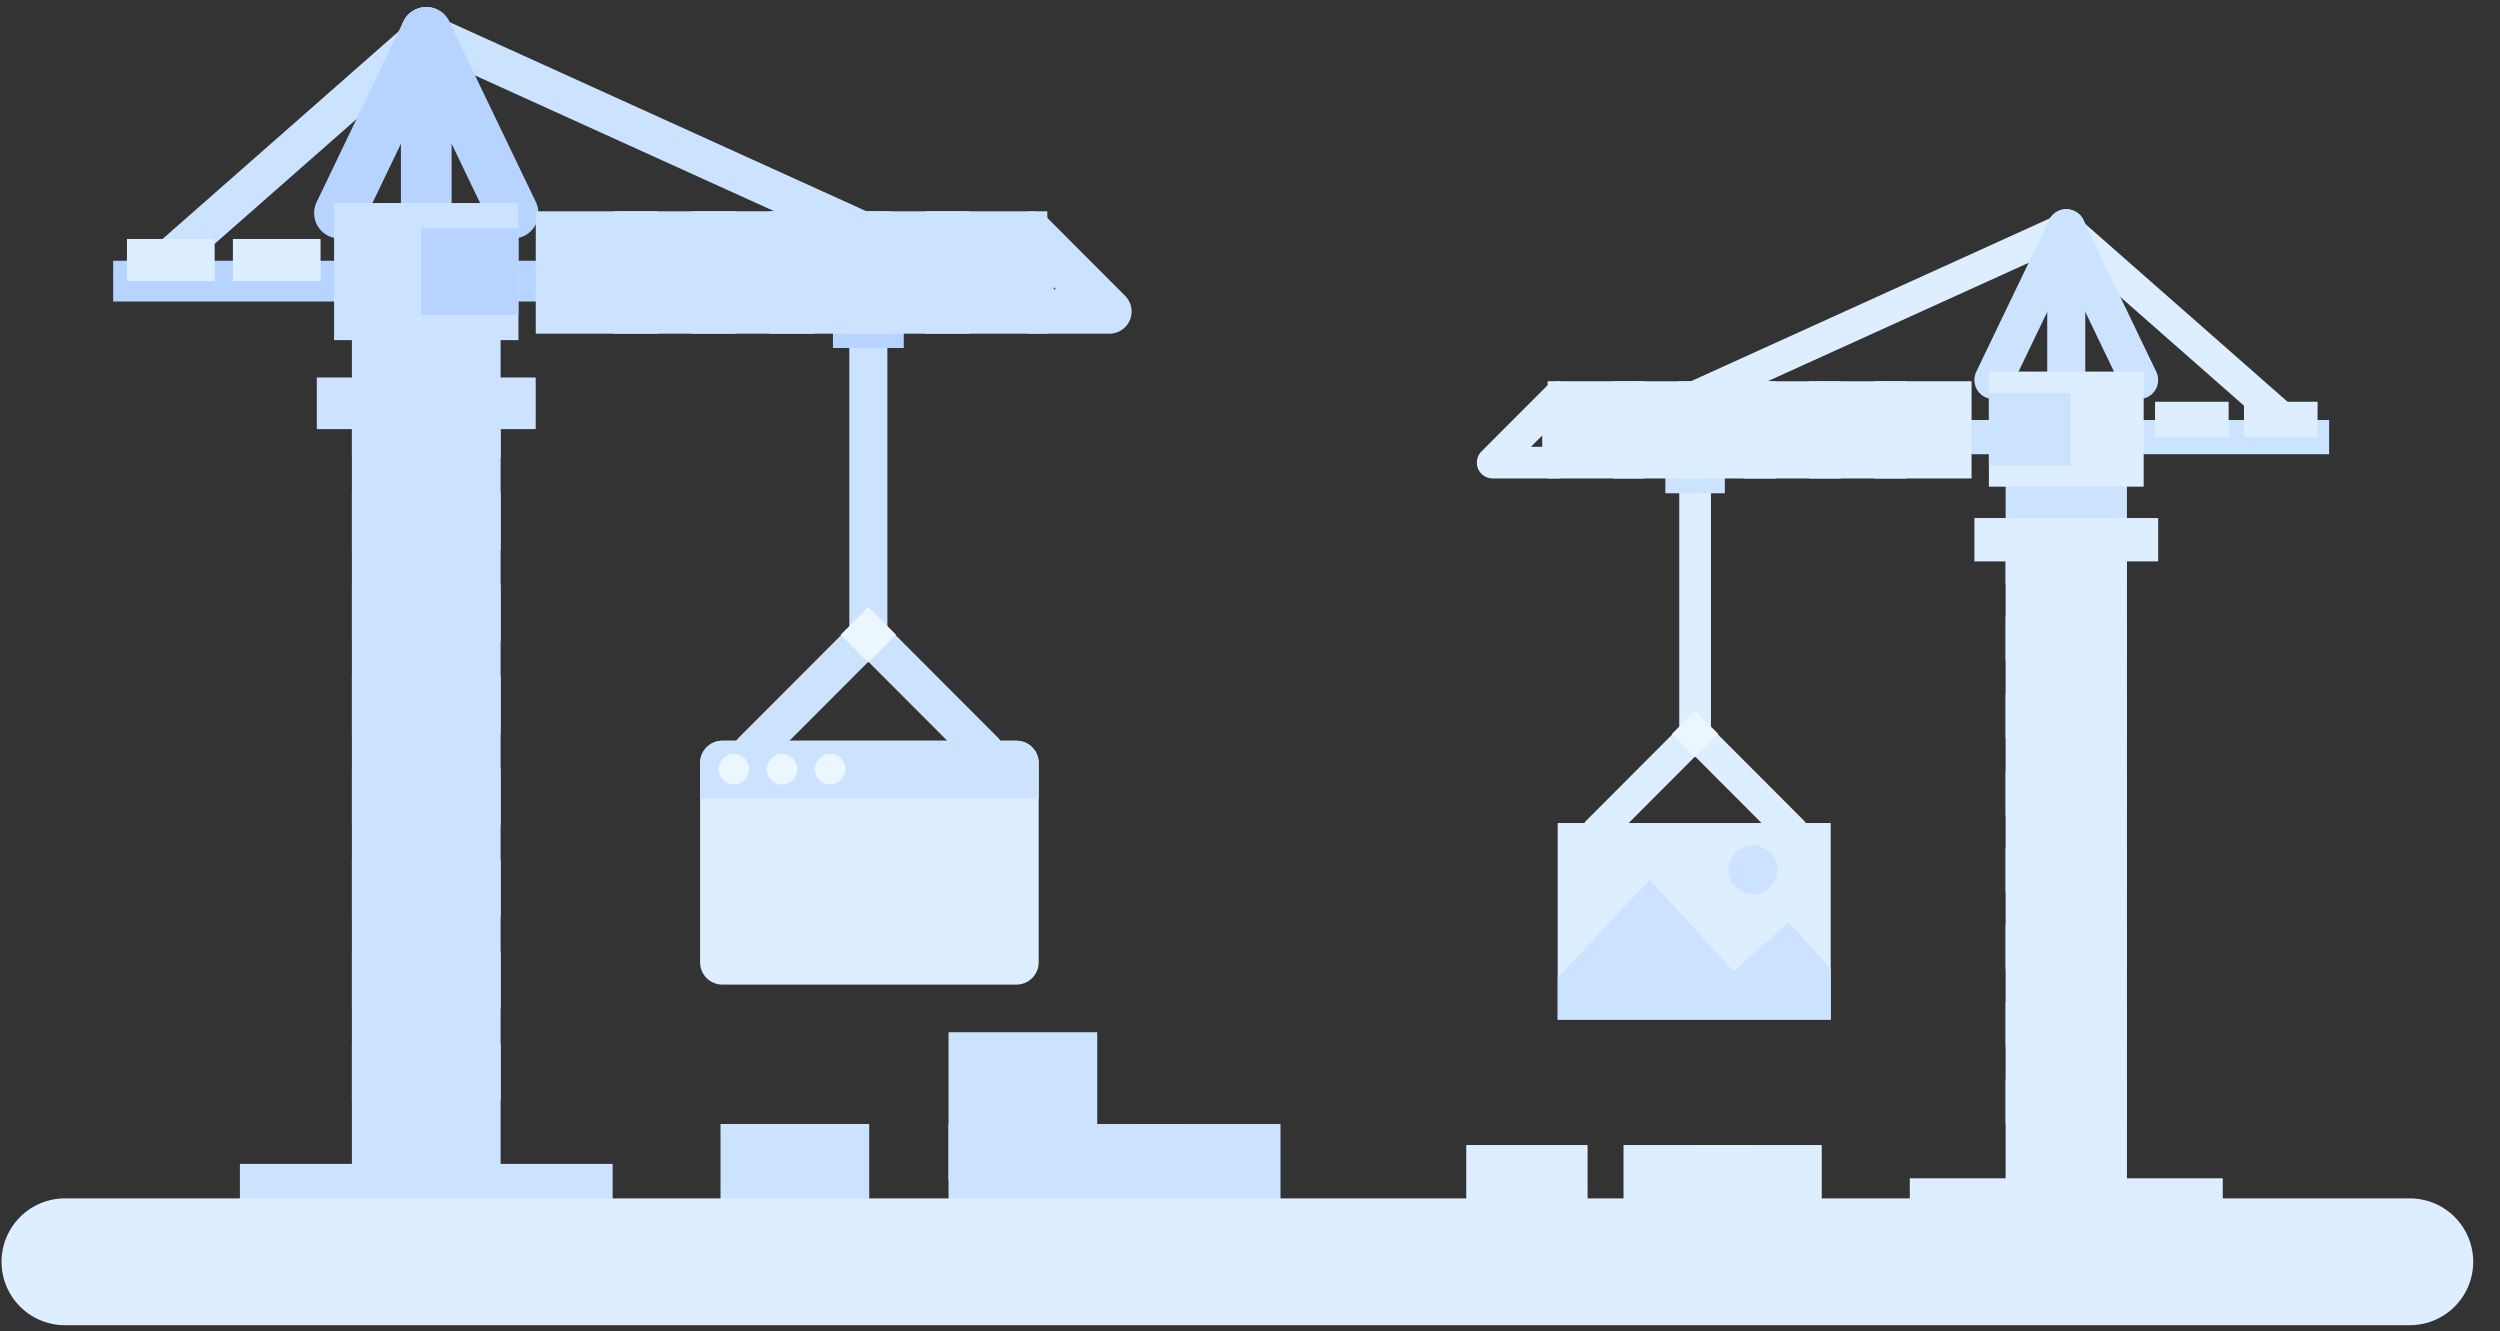 <?xml version="1.0" encoding="utf-8"?>
<svg xmlns="http://www.w3.org/2000/svg" fill="none" height="100%" overflow="visible" preserveAspectRatio="none" style="display: block;" viewBox="0 0 77 41" width="100%">
<rect x="0" y="0" width="77" height="41" fill="#333333" stroke="none"/>
<g id="Back">
<path d="M38.56 38.326V35.499H35.738V38.326H38.56Z" id="Vector" stroke="#CCE3FF" stroke-miterlimit="10" stroke-width="1.758"/>
<path d="M35.738 35.499L38.56 38.326" id="Vector_2" stroke="#CCE3FF" stroke-miterlimit="10" stroke-width="1.758"/>
<path d="M35.738 38.326L38.56 35.499" id="Vector_3" stroke="#CCE3FF" stroke-miterlimit="10" stroke-width="1.758"/>
<path d="M32.916 38.326V35.499H30.094V38.326H32.916Z" id="Vector_4" stroke="#CCE3FF" stroke-miterlimit="10" stroke-width="1.758"/>
<path d="M30.094 35.499L32.916 38.326" id="Vector_5" stroke="#CCE3FF" stroke-miterlimit="10" stroke-width="1.758"/>
<path d="M30.094 38.326L32.916 35.499" id="Vector_6" stroke="#CCE3FF" stroke-miterlimit="10" stroke-width="1.758"/>
<path d="M35.738 38.326V35.499H32.916V38.326H35.738Z" id="Vector_7" stroke="#CCE3FF" stroke-miterlimit="10" stroke-width="1.758"/>
<path d="M32.916 35.499L35.738 38.326" id="Vector_8" stroke="#CCE3FF" stroke-miterlimit="10" stroke-width="1.758"/>
<path d="M32.916 38.326L35.738 35.499" id="Vector_9" stroke="#CCE3FF" stroke-miterlimit="10" stroke-width="1.758"/>
<path d="M32.916 35.499V32.672H30.094V35.499H32.916Z" id="Vector_10" stroke="#CCE3FF" stroke-miterlimit="10" stroke-width="1.758"/>
<path d="M30.094 32.672L32.916 35.499" id="Vector_11" stroke="#CCE3FF" stroke-miterlimit="10" stroke-width="1.758"/>
<path d="M30.094 35.499L32.916 32.672" id="Vector_12" stroke="#CCE3FF" stroke-miterlimit="10" stroke-width="1.758"/>
<path d="M25.893 38.325V35.498H23.071V38.325H25.893Z" id="Vector_13" stroke="#CCE3FF" stroke-miterlimit="10" stroke-width="1.758"/>
<path d="M23.071 35.499L25.893 38.326" id="Vector_14" stroke="#CCE3FF" stroke-miterlimit="10" stroke-width="1.758"/>
<path d="M23.071 38.326L25.893 35.499" id="Vector_15" stroke="#CCE3FF" stroke-miterlimit="10" stroke-width="1.758"/>
<path d="M26.732 19.564L23.176 23.126" id="Vector_16" stroke="#CCE3FF" stroke-linecap="round" stroke-miterlimit="10" stroke-width="1.172"/>
<path d="M26.745 19.55L30.328 23.14" id="Vector_17" stroke="#CCE3FF" stroke-linecap="round" stroke-miterlimit="10" stroke-width="1.172"/>
<path d="M26.745 10.405V19.582" id="Vector_18" stroke="#CCE3FF" stroke-linecap="round" stroke-miterlimit="10" stroke-width="1.172"/>
<path d="M25.655 10.718H27.836V9.594H25.655V10.718Z" fill="#B6D4FF" id="Vector_19"/>
<path d="M26.746 9.309C27.273 9.309 27.7 8.881 27.7 8.353C27.7 7.825 27.273 7.397 26.746 7.397C26.219 7.397 25.791 7.825 25.791 8.353C25.791 8.881 26.219 9.309 26.746 9.309Z" fill="#B6D4FF" id="Vector_20"/>
<path d="M5.136 8.027L13.129 0.999" id="Vector_21" stroke="#CCE3FF" stroke-linecap="round" stroke-miterlimit="10" stroke-width="1.172"/>
<path d="M26.778 7.192L13.129 0.999" id="Vector_22" stroke="#CCE3FF" stroke-linecap="round" stroke-miterlimit="10" stroke-width="1.172"/>
<path d="M11.718 35.848H14.54V33.021H11.718V35.848Z" id="Vector_23" stroke="#CCE3FF" stroke-miterlimit="10" stroke-width="1.758"/>
<path d="M14.54 33.022L11.718 35.849" id="Vector_24" stroke="#CCE3FF" stroke-miterlimit="10" stroke-width="1.758"/>
<path d="M11.718 33.022L14.54 35.849" id="Vector_25" stroke="#CCE3FF" stroke-miterlimit="10" stroke-width="1.758"/>
<path d="M11.718 30.194H14.54V27.367H11.718V30.194Z" id="Vector_26" stroke="#CCE3FF" stroke-miterlimit="10" stroke-width="1.758"/>
<path d="M14.54 27.367L11.718 30.195" id="Vector_27" stroke="#CCE3FF" stroke-miterlimit="10" stroke-width="1.758"/>
<path d="M11.718 27.367L14.54 30.195" id="Vector_28" stroke="#CCE3FF" stroke-miterlimit="10" stroke-width="1.758"/>
<path d="M11.718 33.021H14.54V30.194H11.718V33.021Z" id="Vector_29" stroke="#CCE3FF" stroke-miterlimit="10" stroke-width="1.758"/>
<path d="M14.54 30.195L11.718 33.022" id="Vector_30" stroke="#CCE3FF" stroke-miterlimit="10" stroke-width="1.758"/>
<path d="M11.718 30.195L14.54 33.022" id="Vector_31" stroke="#CCE3FF" stroke-miterlimit="10" stroke-width="1.758"/>
<path d="M10.971 13.177H15.287V9.792H10.971V13.177Z" fill="#B6D4FF" id="Vector_32"/>
<path d="M11.718 27.367H14.54V24.54H11.718V27.367Z" id="Vector_33" stroke="#CCE3FF" stroke-miterlimit="10" stroke-width="1.758"/>
<path d="M14.54 24.54L11.718 27.367" id="Vector_34" stroke="#CCE3FF" stroke-miterlimit="10" stroke-width="1.758"/>
<path d="M11.718 24.54L14.54 27.367" id="Vector_35" stroke="#CCE3FF" stroke-miterlimit="10" stroke-width="1.758"/>
<path d="M11.718 21.713H14.54V18.886H11.718V21.713Z" id="Vector_36" stroke="#CCE3FF" stroke-miterlimit="10" stroke-width="1.758"/>
<path d="M14.54 18.886L11.718 21.713" id="Vector_37" stroke="#CCE3FF" stroke-miterlimit="10" stroke-width="1.758"/>
<path d="M11.718 18.886L14.54 21.713" id="Vector_38" stroke="#CCE3FF" stroke-miterlimit="10" stroke-width="1.758"/>
<path d="M11.718 24.54H14.54V21.713H11.718V24.54Z" id="Vector_39" stroke="#CCE3FF" stroke-miterlimit="10" stroke-width="1.758"/>
<path d="M14.54 21.713L11.718 24.54" id="Vector_40" stroke="#CCE3FF" stroke-miterlimit="10" stroke-width="1.758"/>
<path d="M11.718 21.713L14.54 24.54" id="Vector_41" stroke="#CCE3FF" stroke-miterlimit="10" stroke-width="1.758"/>
<path d="M11.718 18.886H14.54V16.059H11.718V18.886Z" id="Vector_42" stroke="#CCE3FF" stroke-miterlimit="10" stroke-width="1.758"/>
<path d="M14.54 16.059L11.718 18.886" id="Vector_43" stroke="#CCE3FF" stroke-miterlimit="10" stroke-width="1.758"/>
<path d="M11.718 16.059L14.54 18.886" id="Vector_44" stroke="#CCE3FF" stroke-miterlimit="10" stroke-width="1.758"/>
<path d="M11.718 13.232H14.54V10.405H11.718V13.232Z" id="Vector_45" stroke="#CCE3FF" stroke-miterlimit="10" stroke-width="1.758"/>
<path d="M14.54 10.405L11.718 13.232" id="Vector_46" stroke="#CCE3FF" stroke-miterlimit="10" stroke-width="1.758"/>
<path d="M11.718 10.405L14.54 13.232" id="Vector_47" stroke="#CCE3FF" stroke-miterlimit="10" stroke-width="1.758"/>
<path d="M11.718 16.059H14.54V13.232H11.718V16.059Z" id="Vector_48" stroke="#CCE3FF" stroke-miterlimit="10" stroke-width="1.758"/>
<path d="M14.54 13.232L11.718 16.059" id="Vector_49" stroke="#CCE3FF" stroke-miterlimit="10" stroke-width="1.758"/>
<path d="M11.718 13.232L14.54 16.059" id="Vector_50" stroke="#CCE3FF" stroke-miterlimit="10" stroke-width="1.758"/>
<path d="M7.389 38.613H18.869V35.848H7.389V38.613Z" fill="#CCE3FF" id="Vector_51"/>
<path d="M31.306 22.815H22.248C21.87 22.815 21.563 23.122 21.563 23.502V29.64C21.563 30.019 21.87 30.326 22.248 30.326H31.306C31.685 30.326 31.992 30.019 31.992 29.64V23.502C31.992 23.122 31.685 22.815 31.306 22.815Z" fill="#DCEEFF" id="Vector_52"/>
<path d="M22.248 22.815H31.307C31.488 22.815 31.663 22.887 31.791 23.016C31.92 23.145 31.992 23.32 31.992 23.502V24.594H21.563V23.502C21.563 23.32 21.635 23.145 21.764 23.016C21.892 22.888 22.066 22.815 22.248 22.815Z" fill="#CCE3FF" id="Vector_53"/>
<path d="M9.758 13.217H16.5V11.627H9.758V13.217Z" fill="#CCE3FF" id="Vector_54"/>
<path d="M3.486 9.287L17.185 9.287V8.031L3.486 8.031V9.287Z" fill="#B6D4FF" id="Vector_55"/>
<path d="M7.173 8.658H9.873V7.361H7.173V8.658Z" fill="#DCEEFF" id="Vector_56"/>
<path d="M3.91 8.658H6.611V7.361H3.91V8.658Z" fill="#DCEEFF" id="Vector_57"/>
<path d="M13.129 7.147V0.999" id="Vector_58" stroke="#B6D4FF" stroke-linecap="round" stroke-miterlimit="10" stroke-width="1.562"/>
<path d="M15.802 6.563L13.129 0.999" id="Vector_59" stroke="#B6D4FF" stroke-linecap="round" stroke-miterlimit="10" stroke-width="1.562"/>
<path d="M10.456 6.563L13.129 0.999" id="Vector_60" stroke="#B6D4FF" stroke-linecap="round" stroke-miterlimit="10" stroke-width="1.562"/>
<path d="M10.29 10.476H15.968V6.254L10.29 6.254V10.476Z" fill="#CCE3FF" id="Vector_61"/>
<path d="M12.966 9.697H15.968V7.032H12.966V9.697Z" fill="#B6D4FF" id="Vector_62"/>
<path d="M34.17 9.594L31.772 7.192V9.594H34.17Z" id="Vector_63" stroke="#CCE3FF" stroke-linejoin="round" stroke-width="1.367"/>
<path d="M29.176 9.594V7.192H26.777V9.594H29.176Z" id="Vector_64" stroke="#CCE3FF" stroke-miterlimit="10" stroke-width="1.367"/>
<path d="M26.778 7.192L29.176 9.594" id="Vector_65" stroke="#CCE3FF" stroke-miterlimit="10" stroke-width="1.367"/>
<path d="M26.778 9.594L29.176 7.192" id="Vector_66" stroke="#CCE3FF" stroke-miterlimit="10" stroke-width="1.367"/>
<path d="M31.574 9.594V7.192H29.176V9.594H31.574Z" id="Vector_67" stroke="#CCE3FF" stroke-miterlimit="10" stroke-width="1.367"/>
<path d="M29.176 7.192L31.574 9.594" id="Vector_68" stroke="#CCE3FF" stroke-miterlimit="10" stroke-width="1.367"/>
<path d="M29.176 9.594L31.574 7.192" id="Vector_69" stroke="#CCE3FF" stroke-miterlimit="10" stroke-width="1.367"/>
<path d="M26.778 9.594V7.192H24.38V9.594H26.778Z" id="Vector_70" stroke="#CCE3FF" stroke-miterlimit="10" stroke-width="1.367"/>
<path d="M24.379 7.192L26.777 9.594" id="Vector_71" stroke="#CCE3FF" stroke-miterlimit="10" stroke-width="1.367"/>
<path d="M24.379 9.594L26.777 7.192" id="Vector_72" stroke="#CCE3FF" stroke-miterlimit="10" stroke-width="1.367"/>
<path d="M21.981 9.594V7.192H19.583V9.594H21.981Z" id="Vector_73" stroke="#CCE3FF" stroke-miterlimit="10" stroke-width="1.367"/>
<path d="M19.583 7.192L21.981 9.594" id="Vector_74" stroke="#CCE3FF" stroke-miterlimit="10" stroke-width="1.367"/>
<path d="M19.583 9.594L21.981 7.192" id="Vector_75" stroke="#CCE3FF" stroke-miterlimit="10" stroke-width="1.367"/>
<path d="M24.379 9.594V7.191H21.981V9.594H24.379Z" id="Vector_76" stroke="#CCE3FF" stroke-miterlimit="10" stroke-width="1.367"/>
<path d="M21.981 7.192L24.379 9.594" id="Vector_77" stroke="#CCE3FF" stroke-miterlimit="10" stroke-width="1.367"/>
<path d="M21.981 9.594L24.379 7.192" id="Vector_78" stroke="#CCE3FF" stroke-miterlimit="10" stroke-width="1.367"/>
<path d="M19.583 9.594V7.192H17.185V9.594H19.583Z" id="Vector_79" stroke="#CCE3FF" stroke-miterlimit="10" stroke-width="1.367"/>
<path d="M17.185 7.192L19.583 9.594" id="Vector_80" stroke="#CCE3FF" stroke-miterlimit="10" stroke-width="1.367"/>
<path d="M17.185 9.594L19.583 7.192" id="Vector_81" stroke="#CCE3FF" stroke-miterlimit="10" stroke-width="1.367"/>
<path d="M22.602 24.161C22.861 24.161 23.071 23.951 23.071 23.691C23.071 23.432 22.861 23.221 22.602 23.221C22.343 23.221 22.134 23.432 22.134 23.691C22.134 23.951 22.343 24.161 22.602 24.161Z" fill="#ECF6FF" id="Vector_82"/>
<path d="M24.086 24.161C24.345 24.161 24.555 23.951 24.555 23.691C24.555 23.432 24.345 23.221 24.086 23.221C23.827 23.221 23.617 23.432 23.617 23.691C23.617 23.951 23.827 24.161 24.086 24.161Z" fill="#ECF6FF" id="Vector_83"/>
<path d="M25.569 24.161C25.828 24.161 26.038 23.951 26.038 23.691C26.038 23.432 25.828 23.221 25.569 23.221C25.31 23.221 25.1 23.432 25.1 23.691C25.1 23.951 25.31 24.161 25.569 24.161Z" fill="#ECF6FF" id="Vector_84"/>
<path d="M25.894 19.55L26.746 20.404L27.598 19.55L26.746 18.697L25.894 19.55Z" fill="#ECF6FF" id="Vector_85"/>
<path d="M53.057 35.95V38.324H55.426V35.95H53.057Z" id="Vector_86" stroke="#DCEEFF" stroke-miterlimit="10" stroke-width="1.367"/>
<path d="M53.057 38.324L55.426 35.95" id="Vector_87" stroke="#DCEEFF" stroke-miterlimit="10" stroke-width="1.367"/>
<path d="M53.057 35.95L55.426 38.324" id="Vector_88" stroke="#DCEEFF" stroke-miterlimit="10" stroke-width="1.367"/>
<path d="M45.844 35.95V38.323H48.214V35.95H45.844Z" id="Vector_89" stroke="#DCEEFF" stroke-miterlimit="10" stroke-width="1.367"/>
<path d="M45.844 38.324L48.214 35.95" id="Vector_90" stroke="#DCEEFF" stroke-miterlimit="10" stroke-width="1.367"/>
<path d="M45.844 35.95L48.214 38.324" id="Vector_91" stroke="#DCEEFF" stroke-miterlimit="10" stroke-width="1.367"/>
<path d="M50.688 35.95V38.324H53.057V35.95H50.688Z" id="Vector_92" stroke="#DCEEFF" stroke-miterlimit="10" stroke-width="1.367"/>
<path d="M50.688 38.324L53.057 35.95" id="Vector_93" stroke="#DCEEFF" stroke-miterlimit="10" stroke-width="1.367"/>
<path d="M50.688 35.95L53.057 38.324" id="Vector_94" stroke="#DCEEFF" stroke-miterlimit="10" stroke-width="1.367"/>
<path d="M52.22 22.619L55.206 25.61" id="Vector_95" stroke="#DCEEFF" stroke-linecap="round" stroke-miterlimit="10" stroke-width="0.977"/>
<path d="M52.209 22.608L49.201 25.622" id="Vector_96" stroke="#DCEEFF" stroke-linecap="round" stroke-miterlimit="10" stroke-width="0.977"/>
<path d="M52.209 14.93V22.635" id="Vector_97" stroke="#DCEEFF" stroke-linecap="round" stroke-miterlimit="10" stroke-width="0.977"/>
<path d="M53.125 14.249H51.293V15.193H53.125V14.249Z" fill="#CCE3FF" id="Vector_98"/>
<path d="M52.209 14.01C52.652 14.01 53.01 13.65 53.01 13.207C53.01 12.764 52.652 12.404 52.209 12.404C51.767 12.404 51.408 12.764 51.408 13.207C51.408 13.65 51.767 14.01 52.209 14.01Z" fill="#CCE3FF" id="Vector_99"/>
<path d="M70.352 12.933L63.641 7.032" id="Vector_100" stroke="#DCEEFF" stroke-linecap="round" stroke-miterlimit="10" stroke-width="0.977"/>
<path d="M52.182 12.232L63.641 7.032" id="Vector_101" stroke="#DCEEFF" stroke-linecap="round" stroke-miterlimit="10" stroke-width="0.977"/>
<path d="M64.826 33.919H62.457V36.292H64.826V33.919Z" id="Vector_102" stroke="#DCEEFF" stroke-miterlimit="10" stroke-width="1.367"/>
<path d="M62.457 33.919L64.826 36.292" id="Vector_103" stroke="#DCEEFF" stroke-miterlimit="10" stroke-width="1.367"/>
<path d="M64.826 33.919L62.457 36.292" id="Vector_104" stroke="#DCEEFF" stroke-miterlimit="10" stroke-width="1.367"/>
<path d="M64.826 29.171H62.457V31.544H64.826V29.171Z" id="Vector_105" stroke="#DCEEFF" stroke-miterlimit="10" stroke-width="1.367"/>
<path d="M62.457 29.171L64.826 31.544" id="Vector_106" stroke="#DCEEFF" stroke-miterlimit="10" stroke-width="1.367"/>
<path d="M64.826 29.171L62.457 31.544" id="Vector_107" stroke="#DCEEFF" stroke-miterlimit="10" stroke-width="1.367"/>
<path d="M64.826 31.545H62.457V33.918H64.826V31.545Z" id="Vector_108" stroke="#DCEEFF" stroke-miterlimit="10" stroke-width="1.367"/>
<path d="M62.457 31.545L64.826 33.918" id="Vector_109" stroke="#DCEEFF" stroke-miterlimit="10" stroke-width="1.367"/>
<path d="M64.826 31.545L62.457 33.918" id="Vector_110" stroke="#DCEEFF" stroke-miterlimit="10" stroke-width="1.367"/>
<path d="M65.453 14.415H61.83V17.257H65.453V14.415Z" fill="#CCE3FF" id="Vector_111"/>
<path d="M64.826 26.798H62.457V29.171H64.826V26.798Z" id="Vector_112" stroke="#DCEEFF" stroke-miterlimit="10" stroke-width="1.367"/>
<path d="M62.457 26.798L64.826 29.171" id="Vector_113" stroke="#DCEEFF" stroke-miterlimit="10" stroke-width="1.367"/>
<path d="M64.826 26.798L62.457 29.171" id="Vector_114" stroke="#DCEEFF" stroke-miterlimit="10" stroke-width="1.367"/>
<path d="M64.826 22.051H62.457V24.424H64.826V22.051Z" id="Vector_115" stroke="#DCEEFF" stroke-miterlimit="10" stroke-width="1.367"/>
<path d="M62.457 22.051L64.826 24.424" id="Vector_116" stroke="#DCEEFF" stroke-miterlimit="10" stroke-width="1.367"/>
<path d="M64.826 22.051L62.457 24.424" id="Vector_117" stroke="#DCEEFF" stroke-miterlimit="10" stroke-width="1.367"/>
<path d="M64.826 24.424H62.457V26.797H64.826V24.424Z" id="Vector_118" stroke="#DCEEFF" stroke-miterlimit="10" stroke-width="1.367"/>
<path d="M62.457 24.424L64.826 26.798" id="Vector_119" stroke="#DCEEFF" stroke-miterlimit="10" stroke-width="1.367"/>
<path d="M64.826 24.424L62.457 26.798" id="Vector_120" stroke="#DCEEFF" stroke-miterlimit="10" stroke-width="1.367"/>
<path d="M64.826 19.677H62.457V22.05H64.826V19.677Z" id="Vector_121" stroke="#DCEEFF" stroke-miterlimit="10" stroke-width="1.367"/>
<path d="M62.457 19.677L64.826 22.05" id="Vector_122" stroke="#DCEEFF" stroke-miterlimit="10" stroke-width="1.367"/>
<path d="M64.826 19.677L62.457 22.05" id="Vector_123" stroke="#DCEEFF" stroke-miterlimit="10" stroke-width="1.367"/>
<path d="M64.826 14.93H62.457V17.303H64.826V14.93Z" id="Vector_124" stroke="#CCE3FF" stroke-miterlimit="10" stroke-width="1.367"/>
<path d="M62.457 14.93L64.826 17.303" id="Vector_125" stroke="#CCE3FF" stroke-miterlimit="10" stroke-width="1.367"/>
<path d="M64.826 14.93L62.457 17.303" id="Vector_126" stroke="#CCE3FF" stroke-miterlimit="10" stroke-width="1.367"/>
<path d="M64.826 17.303H62.457V19.677H64.826V17.303Z" id="Vector_127" stroke="#DCEEFF" stroke-miterlimit="10" stroke-width="1.367"/>
<path d="M62.457 17.303L64.826 19.677" id="Vector_128" stroke="#DCEEFF" stroke-miterlimit="10" stroke-width="1.367"/>
<path d="M64.826 17.303L62.457 19.677" id="Vector_129" stroke="#DCEEFF" stroke-miterlimit="10" stroke-width="1.367"/>
<path d="M68.461 36.292H58.822V38.613H68.461V36.292Z" fill="#DCEEFF" id="Vector_130"/>
<path d="M56.386 25.349H47.977V31.405H56.386V25.349Z" fill="#DCEEFF" id="Vector_131"/>
<path d="M66.472 15.956H60.811V17.291H66.472V15.956Z" fill="#DCEEFF" id="Vector_132"/>
<path d="M71.737 12.936H60.236V13.99H71.737V12.936Z" fill="#CCE3FF" id="Vector_133"/>
<path d="M68.642 12.374H66.375V13.463H68.642V12.374Z" fill="#DCEEFF" id="Vector_134"/>
<path d="M71.381 12.374H69.114V13.463H71.381V12.374Z" fill="#DCEEFF" id="Vector_135"/>
<path d="M63.641 12.194V7.032" id="Vector_136" stroke="#CCE3FF" stroke-linecap="round" stroke-miterlimit="10" stroke-width="1.172"/>
<path d="M61.397 11.704L63.642 7.032" id="Vector_137" stroke="#CCE3FF" stroke-linecap="round" stroke-miterlimit="10" stroke-width="1.172"/>
<path d="M65.885 11.704L63.641 7.032" id="Vector_138" stroke="#CCE3FF" stroke-linecap="round" stroke-miterlimit="10" stroke-width="1.172"/>
<path d="M66.025 11.445H61.258V14.989H66.025V11.445Z" fill="#DCEEFF" id="Vector_139"/>
<path d="M63.778 12.098H61.258V14.335H63.778V12.098Z" fill="#CCE3FF" id="Vector_140"/>
<path d="M45.975 14.249L47.989 12.232V14.249H45.975Z" id="Vector_141" stroke="#DCEEFF" stroke-linejoin="round" stroke-width="0.977"/>
<path d="M52.182 14.249V12.232H50.168V14.249H52.182Z" id="Vector_142" stroke="#DCEEFF" stroke-miterlimit="10" stroke-width="0.977"/>
<path d="M52.182 12.232L50.169 14.249" id="Vector_143" stroke="#DCEEFF" stroke-miterlimit="10" stroke-width="0.977"/>
<path d="M52.182 14.249L50.169 12.232" id="Vector_144" stroke="#DCEEFF" stroke-miterlimit="10" stroke-width="0.977"/>
<path d="M50.169 14.248V12.231H48.155V14.248H50.169Z" id="Vector_145" stroke="#DCEEFF" stroke-miterlimit="10" stroke-width="0.977"/>
<path d="M50.169 12.232L48.155 14.249" id="Vector_146" stroke="#DCEEFF" stroke-miterlimit="10" stroke-width="0.977"/>
<path d="M50.169 14.249L48.155 12.232" id="Vector_147" stroke="#DCEEFF" stroke-miterlimit="10" stroke-width="0.977"/>
<path d="M54.196 14.249V12.232H52.182V14.249H54.196Z" id="Vector_148" stroke="#DCEEFF" stroke-miterlimit="10" stroke-width="0.977"/>
<path d="M54.196 12.232L52.182 14.249" id="Vector_149" stroke="#DCEEFF" stroke-miterlimit="10" stroke-width="0.977"/>
<path d="M54.196 14.249L52.182 12.232" id="Vector_150" stroke="#DCEEFF" stroke-miterlimit="10" stroke-width="0.977"/>
<path d="M58.223 14.249V12.232H56.209V14.249H58.223Z" id="Vector_151" stroke="#DCEEFF" stroke-miterlimit="10" stroke-width="0.977"/>
<path d="M58.223 12.232L56.209 14.249" id="Vector_152" stroke="#DCEEFF" stroke-miterlimit="10" stroke-width="0.977"/>
<path d="M58.223 14.249L56.209 12.232" id="Vector_153" stroke="#DCEEFF" stroke-miterlimit="10" stroke-width="0.977"/>
<path d="M56.209 14.249V12.232H54.195V14.249H56.209Z" id="Vector_154" stroke="#DCEEFF" stroke-miterlimit="10" stroke-width="0.977"/>
<path d="M56.209 12.232L54.196 14.249" id="Vector_155" stroke="#DCEEFF" stroke-miterlimit="10" stroke-width="0.977"/>
<path d="M56.209 14.249L54.196 12.232" id="Vector_156" stroke="#DCEEFF" stroke-miterlimit="10" stroke-width="0.977"/>
<path d="M60.236 14.248V12.231H58.223V14.248H60.236Z" id="Vector_157" stroke="#DCEEFF" stroke-miterlimit="10" stroke-width="0.977"/>
<path d="M60.236 12.232L58.223 14.249" id="Vector_158" stroke="#DCEEFF" stroke-miterlimit="10" stroke-width="0.977"/>
<path d="M60.236 14.249L58.223 12.232" id="Vector_159" stroke="#DCEEFF" stroke-miterlimit="10" stroke-width="0.977"/>
<path d="M52.209 21.892L51.494 22.608L52.209 23.325L52.924 22.608L52.209 21.892Z" fill="#ECF6FF" id="Vector_160"/>
<path d="M47.977 30.113L50.806 27.097L53.395 29.92L55.089 28.407L56.386 29.835V31.405H47.977V30.113Z" fill="#CCE3FF" id="Vector_161"/>
<path d="M53.986 27.546C54.402 27.546 54.739 27.208 54.739 26.792C54.739 26.376 54.402 26.038 53.986 26.038C53.571 26.038 53.234 26.376 53.234 26.792C53.234 27.208 53.571 27.546 53.986 27.546Z" fill="#CCE3FF" id="Vector_162"/>
<path d="M74.222 38.863H2" id="Vector_163" stroke="#DCEEFF" stroke-linecap="round" stroke-miterlimit="10" stroke-width="3.906"/>
</g>
</svg>